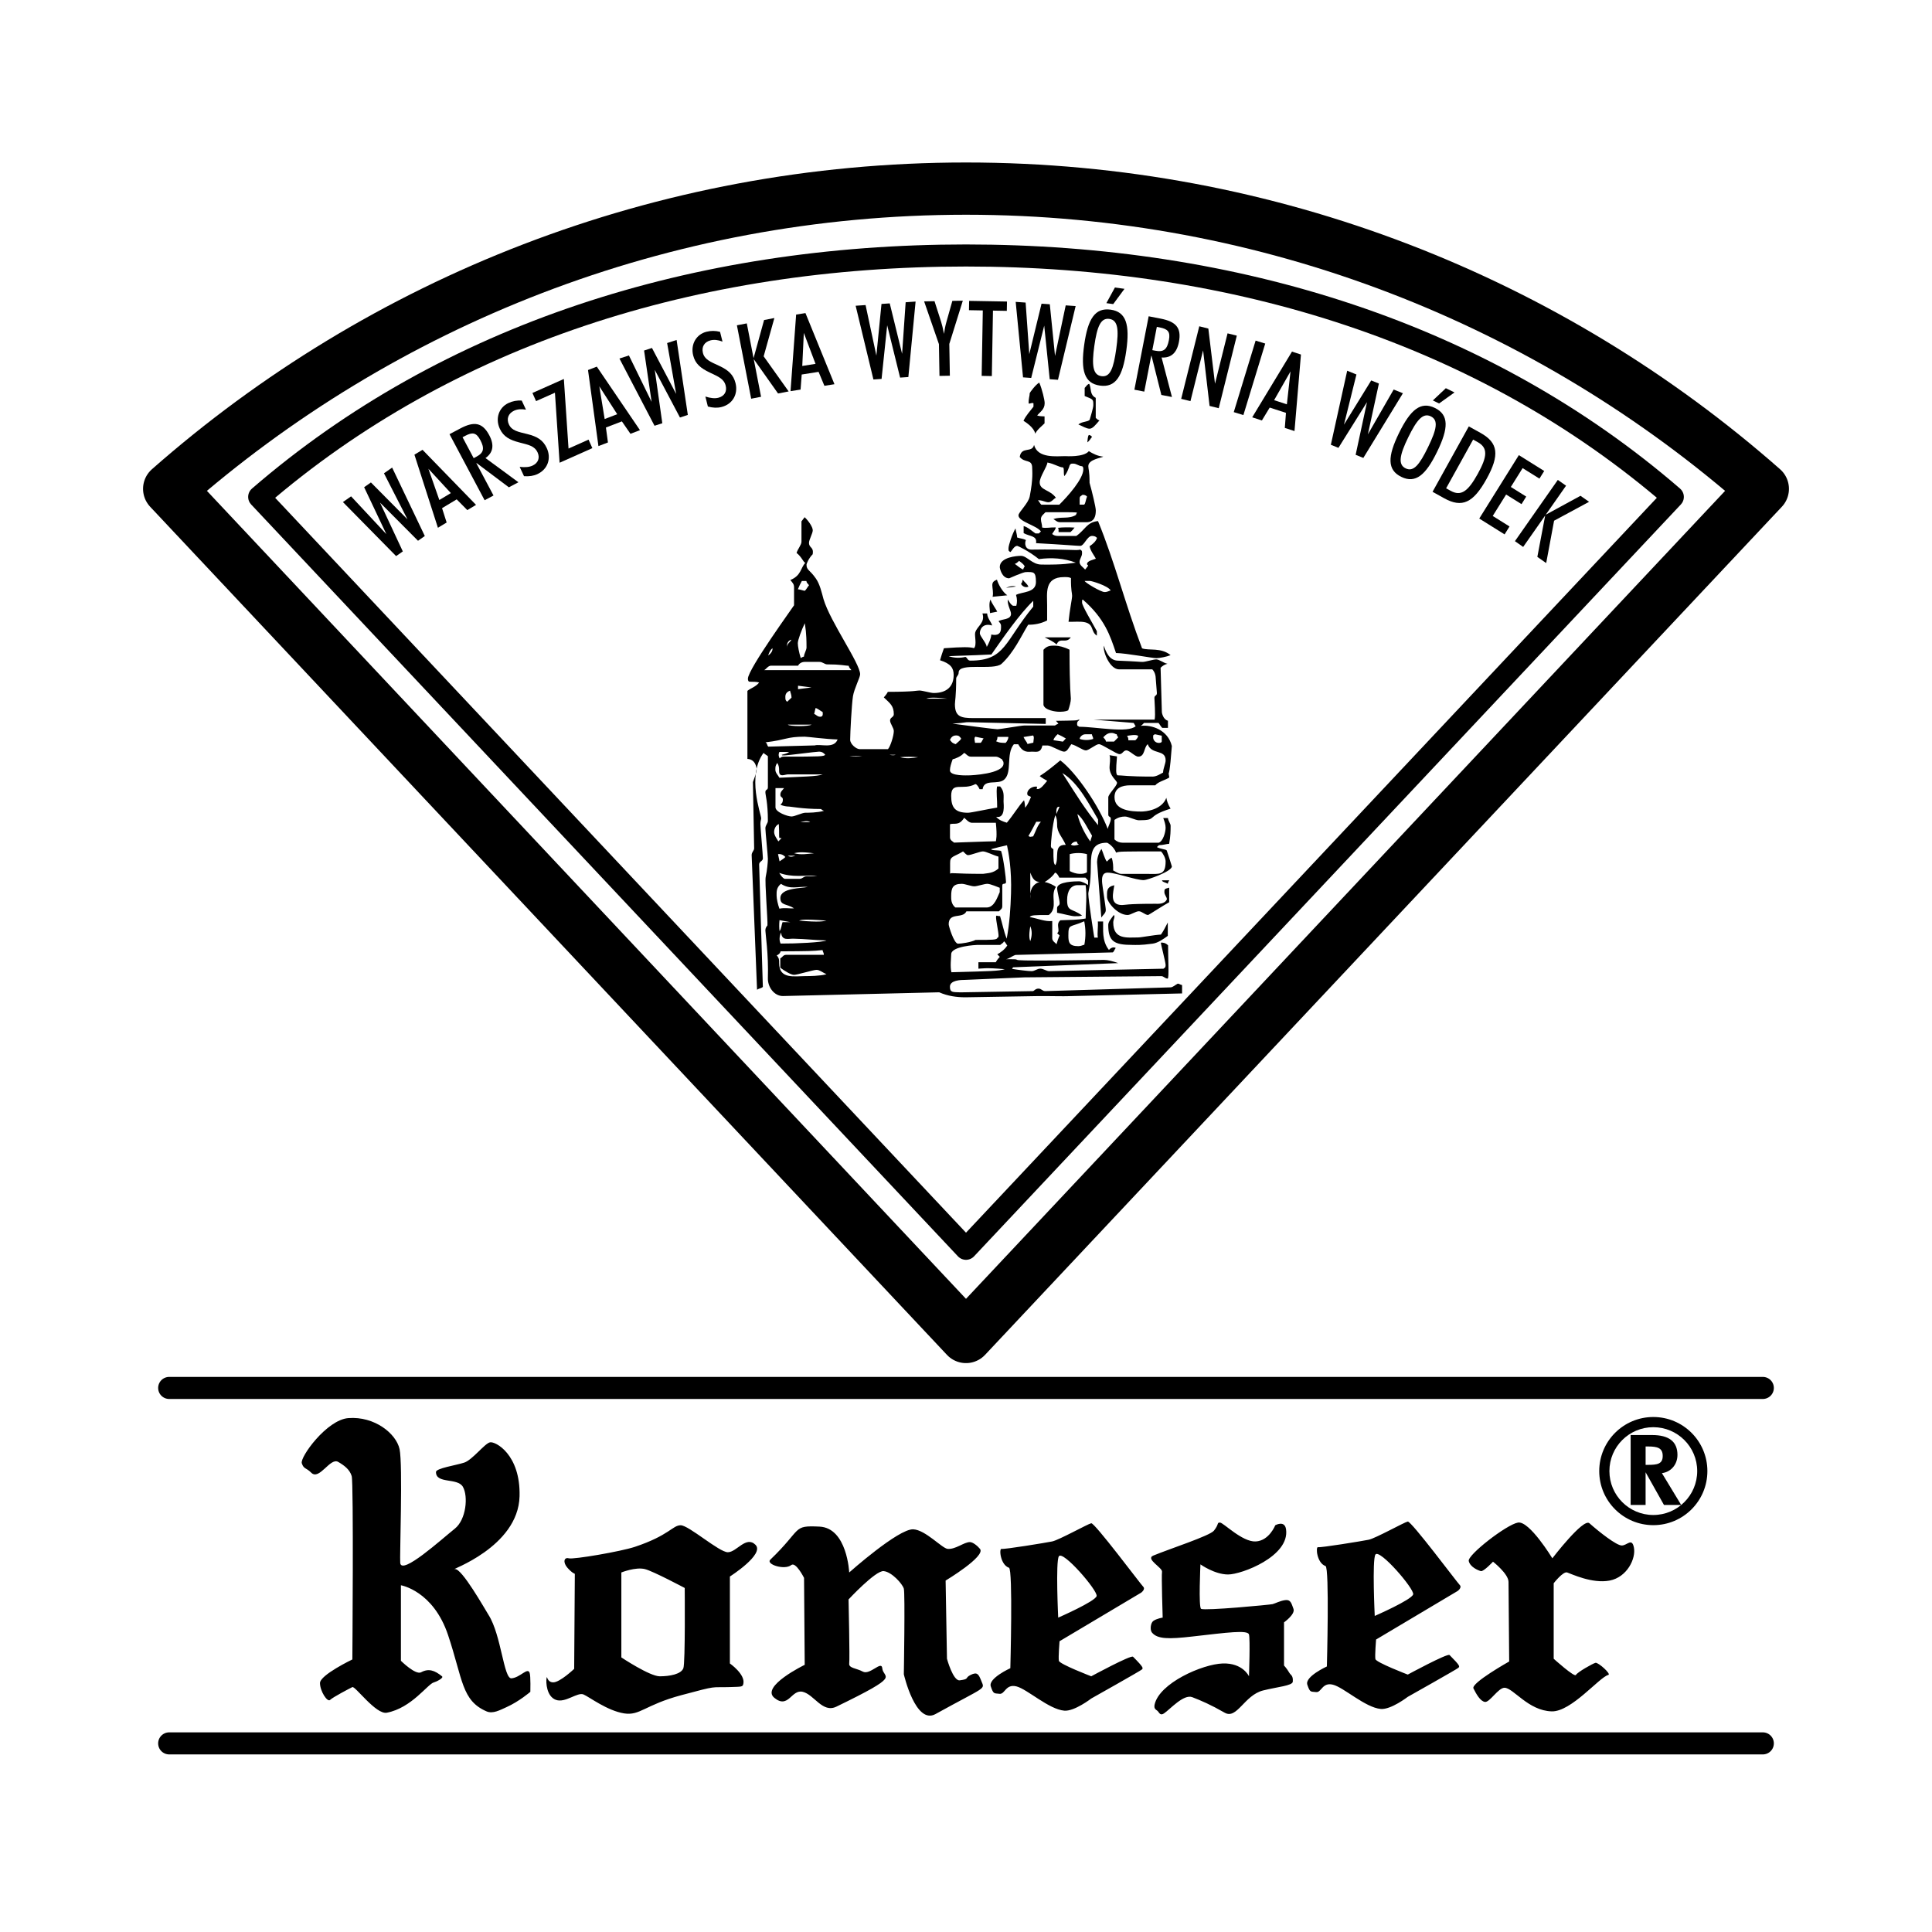 <?xml version="1.0" encoding="utf-8"?>
<!-- Generator: Adobe Illustrator 13.0.0, SVG Export Plug-In . SVG Version: 6.00 Build 14948)  -->
<!DOCTYPE svg PUBLIC "-//W3C//DTD SVG 1.0//EN" "http://www.w3.org/TR/2001/REC-SVG-20010904/DTD/svg10.dtd">
<svg version="1.0" id="Layer_1" xmlns="http://www.w3.org/2000/svg" xmlns:xlink="http://www.w3.org/1999/xlink" x="0px" y="0px"
	 width="192.756px" height="192.756px" viewBox="0 0 192.756 192.756" enable-background="new 0 0 192.756 192.756"
	 xml:space="preserve">
<g>
	<polygon fill-rule="evenodd" clip-rule="evenodd" fill="#FFFFFF" points="0,0 192.756,0 192.756,192.756 0,192.756 0,0 	"/>
	
		<path fill-rule="evenodd" clip-rule="evenodd" fill="#FFFFFF" stroke="#000000" stroke-width="5.213" stroke-linecap="round" stroke-linejoin="round" stroke-miterlimit="2.613" d="
		M96.378,133.391L16.879,48.772C38.055,30.126,65.94,18.818,96.378,18.818s58.323,11.309,79.499,29.955L96.378,133.391
		L96.378,133.391z"/>
	<path fill-rule="evenodd" clip-rule="evenodd" d="M82.064,94.789c0.022,0.171,0.146,0.294,0.128,0.473h-3.76
		c-0.311,0.01-0.361,0.25-0.583,0.352v0.938c0.48,0.349,1.064,0.709,1.376,0.709c0.311,0,1.928-0.498,2.239-0.498
		s0.58,0.25,0.996,0.438c-0.672,0.182-1.743,0.184-2.054,0.184c-1.15,0-2.673,0.342-2.673-1.305c0-0.312,0.019-0.455-0.245-0.771
		c0.182-0.037,0.369-0.225,0.387-0.393C80.778,94.897,81.021,94.897,82.064,94.789L82.064,94.789L82.064,94.789z M100.161,93.907
		c0.192,0.137,0.192,0.262,0.335,0.424c-0.26,0.415-0.649,0.681-0.995,0.884l0.249,0.247c-0.144,0.164-0.255,0.272-0.402,0.542
		h-1.731v0.641c0.332-0.004,0.707-0.129,2.631,0.053c-0.672,0.189-1.305,0.191-5.325,0.302c-0.146-0.532-0.023-1.479-0.023-1.791
		c0-0.824,2.55-0.933,2.565-0.932h2.325C99.892,94.169,100.123,94.088,100.161,93.907L100.161,93.907L100.161,93.907z
		 M77.927,93.031c0.085,0.868,0.709,0.606,1.237,0.622c1.369,0.032,1.739,0.125,3.294,0.176c-0.416,0.193-3.048,0.322-4.573,0.312
		C77.738,93.867,77.736,93.447,77.927,93.031L77.927,93.031L77.927,93.031z M102.791,92.408c0.188,0.417,0.191,0.948-0.002,1.494
		C102.735,93.715,102.61,93.459,102.791,92.408L102.791,92.408L102.791,92.408z M108.175,91.918
		c0.157,0.792,0.157,1.558,0.011,2.342c-0.164,0.015-0.289,0.139-0.599,0.139c-0.918,0-0.995-0.388-0.995-1.058
		C106.592,92.144,106.735,92.555,108.175,91.918L108.175,91.918L108.175,91.918z M77.77,91.802l1.081,0.201h-0.776
		c-0.101,0.248-0.101,0.621-0.296,0.902C77.732,92.595,77.732,92.22,77.77,91.802L77.77,91.802L77.77,91.802z M82.459,91.851
		c-0.312,0.06-0.689,0.184-2.737-0.003C79.908,91.786,80.036,91.663,82.459,91.851L82.459,91.851L82.459,91.851z M111.069,92.035
		c0,1.743,1.415,1.494,2.487,1.494c0.312,0,1.552-0.248,2.272-0.287c0.229-0.31,0.468-0.79,0.683-1.205v1.334
		c-0.37,0.272-0.987,0.717-1.516,0.779c-1.229,0.171-1.688,0.125-1.998,0.125c-1.82,0-2.427-0.326-2.427-1.991
		c0-0.311,0.261-0.593,0.554-0.994C111.3,91.432,111.069,91.725,111.069,92.035L111.069,92.035L111.069,92.035z M111.174,88.32
		c-0.09,0.709-0.523,1.975,0.767,1.975c0.312,0,0.436-0.125,3.297-0.125c0.294,0,0.953,0.068,1.183-0.449
		c-0.003-0.235-0.251-0.422-0.251-0.733s0.043-0.308,0.48-0.424v1.454c-0.468,0.24-2.051,1.271-2.097,1.271
		c-0.311,0-0.622-0.372-0.933-0.372c-0.312,0-0.81,0.372-1.12,0.372c-0.995,0-2.053-1.259-2.053-1.802
		C110.447,88.926,110.384,88.492,111.174,88.32L111.174,88.32L111.174,88.32z M95.956,88.179c0.312,0,0.932,0.249,1.243,0.249
		c0.312,0,0.996-0.249,1.307-0.249c0.312,0,1.117,0.359,1.237,0.396v0.432c-0.217,0.429-0.506,1.537-1.314,1.534h-3.115
		c-0.438-0.355-0.415-0.868-0.415-1.118C94.898,88.6,95.053,88.179,95.956,88.179L95.956,88.179L95.956,88.179z M77.915,88.179
		c0.909,0.602,1.683,0.249,2.677,0.305c-0.531,0.161-2.736,0.053-2.736,1.126c0,0.747,0.668,0.552,1.365,1.011
		c-0.432,0.044-0.915-0.08-1.458,0.038c-0.152-0.407-0.281-0.986-0.281-1.298C77.482,88.988,77.443,88.567,77.915,88.179
		L77.915,88.179L77.915,88.179z M115.938,87.831h0.721c0,0-0.117,0.162-0.154,0.344C116.312,88.037,115.921,87.993,115.938,87.831
		L115.938,87.831L115.938,87.831z M105.252,87.068c0.157-0.009,0.338,0.274,0.438,0.496h2.605l0.263,0.284V88.3
		c-0.208-0.14-0.6-0.371-0.909-0.371c-0.328,0-2.179,0.016-2.179,0.685c0,0.311,0.25,1.182,0.25,1.493
		c0,0.311-0.25,0.201-0.256,0.513v0.445c0.579,0.101,1.438,0.347,1.749,0.347c0.31,0,0.532,0.007,0.745-0.068
		c-1.002-0.753-1.492-0.335-1.492-1.548c0-0.918,0.389-1.493,1.072-1.485h0.774c0.142,1.042,0.02,2.17,0.004,3.329
		c-0.783,0.146-1.662,0.146-2.515,0.175c-0.528,0.38,0.045,1.066-0.332,1.284l0.25,0.236c-0.131,0.282-0.25,0.628-0.312,0.877
		c-0.062-0.125-0.435-0.296-0.425-0.607v-1.713c-0.69,0.08-1.417-0.247-2.246-0.397c0.14-0.189,0.432-0.208,1.904-0.203
		c0.978-0.768,0.093-1.889,0.704-2.799c-0.125-0.135-0.731-0.439-1.119-0.492C104.474,87.872,105.074,87.405,105.252,87.068
		L105.252,87.068L105.252,87.068z M102.791,87.06c0.145,0.357,0.339,0.949,0.938,0.92c-0.807,0.274-1.01,0.965-0.938,1.693V87.06
		L102.791,87.06L102.791,87.06z M77.743,87.086c1.32,0.491,2.523,0.223,3.782,0.284c-0.373,0.062-0.747,0.062-1.057,0.062
		c-0.31,0-0.388,0.249-0.699,0.248h-1.493C78.015,87.551,77.875,87.289,77.743,87.086L77.743,87.086L77.743,87.086z M78.604,85.374
		h0.745C79.162,85.441,78.886,85.561,78.604,85.374L78.604,85.374L78.604,85.374z M78.355,85.504
		c-0.144,0.168-0.392,0.293-0.579,0.433l-0.154-0.723C77.795,85.192,78.087,85.21,78.355,85.504L78.355,85.504L78.355,85.504z
		 M108.446,85.218v1.813c-0.272,0.146-0.425,0.153-0.735,0.153s-0.712-0.132-0.984-0.278v-1.689
		C107.261,85.071,107.912,85.071,108.446,85.218L108.446,85.218L108.446,85.218z M96.086,84.945
		c0.177,0.158,0.335,0.373,0.492,0.373c0.31,0,1.181-0.373,1.492-0.373c0.312,0,1.012,0.375,1.547,0.521v1.185
		c-0.54,0.486-1.069,0.454-1.541,0.533c-2.99,0-3.074-0.14-3.283-0.021v-1.052C94.774,85.396,95.161,85.514,96.086,84.945
		L96.086,84.945L96.086,84.945z M81.214,85.134c-0.683,0.058-1.318,0.183-1.989-0.009C79.535,85.068,79.79,84.945,81.214,85.134
		L81.214,85.134L81.214,85.134z M102.798,84.385h1.243H102.798L102.798,84.385L102.798,84.385z M100.467,84.332
		c0.153,0.662,0.479,2.419,0.402,4.782c-0.047,1.509-0.141,2.993-0.431,4.539c-0.312-0.79-0.437-1.535-0.663-2.251
		c-0.337,0.011-0.399-0.175-0.399,0.136c0,0.311,0.25,1.493,0.25,1.804c0,0.312-0.125,0.125-0.131,0.272
		c-0.137,0.146-0.43,0.164-2.158,0.161c-0.482,0.244-1.443,0.376-1.754,0.376c-0.405,0-0.933-1.757-0.933-1.929
		c0-1.259,1.404-0.508,1.769-1.299h3.245c0.228-0.239,0.334-0.24,0.334-0.552v-2.021c0-0.312,0.373-0.047,0.373-0.358
		s-0.245-2.345-0.487-3.078c-0.116-0.112-1.005-0.033-0.992-0.195C99.423,84.572,99.921,84.449,100.467,84.332L100.467,84.332
		L100.467,84.332z M107.444,83.967c0.018,0.17,0.079,0.232,0.205,0.293c-0.249,0.062-0.525,0.18-0.809,0.009
		C106.982,84.092,107.15,83.95,107.444,83.967L107.444,83.967L107.444,83.967z M77.918,83.887h0.623H77.918L77.918,83.887
		L77.918,83.887z M77.703,82.217c0.03,0.426,0.03,0.862,0.03,1.173s0.063,0.187,0.243,0.224l-0.317,0.334
		c-0.168-0.282-0.424-0.621-0.424-0.933C77.234,82.706,77.393,82.339,77.703,82.217L77.703,82.217L77.703,82.217z M103.386,81.985
		h0.465c-0.388,0.454-0.5,0.934-0.771,1.458c-0.157,0.01-0.326,0.115-0.469-0.047C102.87,82.982,103.115,82.491,103.386,81.985
		L103.386,81.985L103.386,81.985z M80.839,82.028h-0.993C80.158,81.959,80.559,81.841,80.839,82.028L80.839,82.028L80.839,82.028z
		 M96.196,81.587c0.178,0.142,0.459,0.497,0.77,0.504h2.391c0.144,1.417,0.019,1.672,0.001,1.84
		c-0.542,0.018-1.037,0.018-4.171,0.137c-0.146-0.137-0.413-0.228-0.407-0.539v-1.297C95.222,82.086,95.684,82.425,96.196,81.587
		L96.196,81.587L96.196,81.587z M105.278,81.336c0.187,0.285,0.192,0.685,0.192,0.997c0,0.729,0.509,1.168,0.861,1.962
		c-1.285-0.065-0.62,1.333-1.039,2.019c-0.177-0.143-0.194-0.437-0.194-1.556c0-0.124-0.249-0.062-0.249-0.373
		C104.85,84.074,104.976,82.379,105.278,81.336L105.278,81.336L105.278,81.336z M107.489,81.222c0.54,0.376,1.051,1.481,1.465,2.158
		l-0.178,0.569C108.219,83.175,107.713,82.163,107.489,81.222L107.489,81.222L107.489,81.222z M105.71,80.493l-0.314,0.719
		C105.347,80.528,105.533,80.465,105.71,80.493L105.71,80.493L105.71,80.493z M80.655,78.663h0.995H80.655L80.655,78.663
		L80.655,78.663z M77.369,78.629h0.857c-0.139,0.202-0.369,0.344-0.369,0.655s0.249,0.187,0.249,0.498s-0.143,0.417-0.25,0.492
		c0.314,0.171,0.701,0.191,0.749,0.191c0.309,0,1.429,0.249,3.31,0.251c0,0,0.11,0.123,0.296,0.179
		c-0.671,0.191-1.554,0.192-1.866,0.192c-0.311,0-1.058,0.374-1.369,0.374c-0.404,0-1.616-0.436-1.606-0.919V78.629L77.369,78.629
		L77.369,78.629z M105.986,77.126c1.647,0.955,2.849,3.447,3.566,4.629v0.575C108.174,80.597,107.629,79.692,105.986,77.126
		L105.986,77.126L105.986,77.126z M77.546,76.112c0.178,0.284,0.186,0.497,0.186,0.809c0,0.715,0.589,0.311,0.948,0.339h3.404
		c-0.543,0.219-2.048,0.22-4.322,0.336c-0.148-0.274-0.404-0.489-0.404-0.799C77.359,76.486,77.365,76.396,77.546,76.112
		L77.546,76.112L77.546,76.112z M91.602,75.552c-0.497,0.063-1.131,0.186-1.803-0.005C90.358,75.49,90.979,75.49,91.602,75.552
		L91.602,75.552L91.602,75.552z M84.761,75.428h1.243C85.63,75.49,85.134,75.49,84.761,75.428L84.761,75.428L84.761,75.428z
		 M88.74,75.304h0.623C89.238,75.366,88.99,75.366,88.74,75.304L88.74,75.304L88.74,75.304z M96.176,75.124
		c0.153-0.006,0.355,0.367,0.666,0.367h2.457c0.311,0,0.417,0.13,0.69,0.278c0.009,0.158,0.134,0.095,0.134,0.406
		c0,1.043-3.25,1.182-3.421,1.182c-0.155,0-1.927,0.093-1.927-0.498c0-0.311,0.127-0.704,0.271-1.105
		C95.294,75.708,95.921,75.452,96.176,75.124L96.176,75.124L96.176,75.124z M77.758,75.023h0.967
		c-0.281,0.211-0.53,0.211-0.745,0.291c0.107,0.07,0.001,0.052,0.312,0.052c0.312,0,3.109-0.374,3.42-0.374
		c0.312,0,0.48,0.144,0.623,0.312c-0.143,0.168-0.435,0.187-4.167,0.187c-0.125,0-0.311,0.062-0.372,0.186
		C77.732,75.552,77.612,75.342,77.758,75.023L77.758,75.023L77.758,75.023z M101.153,74.255h0.436
		c0.502,0.909,1.005,0.737,1.396,0.737c0.435,0,0.84,0.158,1.018-0.615h0.521c0.312-0.007,1.322,0.615,1.634,0.615
		c0.311,0,0.445-0.345,0.724-0.743c0.535,0.123,1.142,0.618,1.453,0.618c0.311,0,0.995-0.622,1.306-0.622s1.742,0.996,2.053,0.996
		c0.312,0,0.373-0.374,0.685-0.374c0.31,0,0.87,0.623,1.181,0.623c0.686,0,0.533-0.885,0.948-1.243
		c0.387,1.099,1.788,0.465,1.788,1.616c0,0.311-0.247,0.809-0.257,1.215c-0.274,0.147-0.659,0.402-1.049,0.402
		c-2.487,0-2.984-0.124-3.506-0.128c-0.145-0.138-0.164-0.436-0.041-1.885l-0.746-0.121c0.124,0.312,0.002,0.891,0.002,1.202
		c0,0.886,0.746,1.337,0.746,1.554c0,0.311-0.871,1.136-0.871,1.446v1.71c0,0.312,0.248,0.141,0.248,0.452
		c0,0.31-0.248,0.684-0.299,0.994c-0.863-2.265-3.157-5.656-4.737-6.841c-0.584,0.485-1.334,1.109-2.054,1.565
		c0.127,0.122,0.583,0.383,0.746,0.475c-0.266,0.306-0.622,0.821-0.932,0.821c-0.312,0,0.123-0.249-0.187-0.249
		c-0.483,0-0.871,0.358-0.871,0.684c0,0.311,0.23,0.205,0.372,0.364c-0.13,0.286-0.258,0.667-0.577,1.064
		c-0.044-0.309-0.037-0.53-0.116-0.745c-0.568,0.605-1.061,1.472-1.715,2.239c-0.409-0.126-0.807-0.266-1.065-0.589
		c0.956,0.205,0.738-1.276,0.738-1.524c0-0.591,0.092-1-0.337-1.501h-0.312c-0.099,0.58,0.027,1.315,0.012,2.103
		c-0.908,0.145-2.598,0.518-2.908,0.518c-1.276,0-1.679-0.497-1.679-1.679c0-1.492,1.152-0.506,2.411-1.179
		c0.14-0.003,0.319,0.281,0.421,0.506h0.303c0.147-1.092,1.55-0.365,2.187-0.988C100.996,77,100.354,75.233,101.153,74.255
		L101.153,74.255L101.153,74.255z M99.519,73.519h1.084c0.018,0.168-0.125,0.459-0.27,0.598c-0.771,0.004-0.771-0.12-0.952-0.157
		C99.519,73.767,99.501,73.687,99.519,73.519L99.519,73.519L99.519,73.519z M97.305,73.502l0.826,0.167
		c-0.141,0.185-0.141,0.309-0.285,0.44h-0.568C97.261,73.935,97.155,73.642,97.305,73.502L97.305,73.502L97.305,73.502z
		 M80.281,73.5c0.311,0,2.115,0.249,3.288,0.276c-0.368,0.961-1.713,0.422-2.282,0.594l-4.636,0.122
		c-0.144-0.139-0.101-0.37-0.287-0.429C78.519,73.81,78.447,73.5,80.281,73.5L80.281,73.5L80.281,73.5z M103.065,73.378
		c0.149,0.139,0.043,0.432,0.03,0.72l-0.588,0.132c-0.021-0.172-0.264-0.393-0.389-0.696L103.065,73.378L103.065,73.378
		L103.065,73.378z M95.396,73.375c0.31,0,0.354,0.143,0.491,0.289c0.006,0.147-0.261,0.315-0.539,0.582
		c-0.408-0.126-0.432-0.267-0.574-0.424C94.904,73.534,95.085,73.375,95.396,73.375L95.396,73.375L95.396,73.375z M115.218,73.254
		l0.691,0.146v0.57c0,0,0.012,0.15-0.299,0.15s-0.56-0.249-0.56-0.56C115.051,73.25,115.068,73.394,115.218,73.254L115.218,73.254
		L115.218,73.254z M113.548,73.405c0.009,0.156-0.133,0.325-0.277,0.455h-0.692c-0.016-0.173,0.002-0.254-0.135-0.447
		C112.75,73.375,113.273,73.257,113.548,73.405L113.548,73.405L113.548,73.405z M108.287,73.26h0.651
		c0.017,0.177,0.141,0.301,0.129,0.462c-0.404,0.146-0.941,0.146-1.346,0C107.711,73.561,107.975,73.25,108.287,73.26L108.287,73.26
		L108.287,73.26z M105.523,73.251c0.286,0.13,0.536,0.255,0.818,0.425l-0.293,0.319l-0.937-0.146
		C105.099,73.687,105.365,73.394,105.523,73.251L105.523,73.251L105.523,73.251z M110.883,73.126c0.312,0,0.373,0.125,0.53,0.133
		c0,0,0.011,0.134,0.153,0.302l-0.414,0.425h-0.812c-0.017-0.176-0.124-0.256-0.267-0.425
		C110.341,73.269,110.571,73.126,110.883,73.126L110.883,73.126L110.883,73.126z M78.607,72.299h2.358
		C80.683,72.498,78.746,72.486,78.607,72.299L78.607,72.299L78.607,72.299z M81.363,70.652c0.162-0.013,0.439,0.241,0.714,0.39
		c0.009,0.157,0.071,0.468-0.24,0.468c-0.312,0-0.436-0.248-0.607-0.271L81.363,70.652L81.363,70.652L81.363,70.652z M94.525,69.707
		H92.41C92.597,69.644,92.851,69.519,94.525,69.707L94.525,69.707L94.525,69.707z M78.821,68.906
		c0.031,0.178,0.154,0.426,0.15,0.699l-0.435,0.412c-0.164-0.143-0.182-0.186-0.182-0.498
		C78.355,69.208,78.512,69.027,78.821,68.906L78.821,68.906L78.821,68.906z M79.62,68.415l1.347,0.172l-1.347,0.172V68.415
		L79.62,68.415L79.62,68.415z M80.297,66.037h1.463c0.311,0,0.513,0.247,0.762,0.247c1.368,0,1.741,0.125,2.159,0.144
		c0.017,0.168,0.124,0.248,0.261,0.429h-8.703c0.187-0.075,0.389-0.447,0.7-0.443h2.689C79.729,66.194,79.988,66.037,80.297,66.037
		L80.297,66.037L80.297,66.037z M77.071,64.671c0.04,0.307-0.229,0.599-0.433,0.73C76.743,65.075,76.88,64.81,77.071,64.671
		L77.071,64.671L77.071,64.671z M105.284,64.418c0.312,0,0.899,0.13,1.422,0.403c0.01,4.137,0.134,4.572,0.134,4.884
		c0,0.311-0.127,0.766-0.265,1.161c-0.268,0.139-0.605,0.146-0.917,0.146s-1.412-0.139-1.552-0.677v-5.504
		C104.491,64.377,104.912,64.418,105.284,64.418L105.284,64.418L105.284,64.418z M78.959,63.817
		c-0.069,0.211-0.548,0.467-0.432,0.851C78.479,64.434,78.487,63.955,78.959,63.817L78.959,63.817L78.959,63.817z M104.228,63.59
		h2.605c-0.473,0.679-1.101-0.068-1.411,0.703C105.116,64.027,104.644,63.793,104.228,63.59L104.228,63.59L104.228,63.59z
		 M80.294,62.18c0.049,0.434,0.173,0.808,0.173,2.425c0,0.249-0.248,0.622-0.257,0.904c0,0-0.134,0.012-0.318,0.15
		c-0.169-0.542-0.295-1.179-0.295-1.49C79.598,63.858,79.976,62.839,80.294,62.18L80.294,62.18L80.294,62.18z M103.087,59.944v0.578
		c-2.854,3.469-2.777,5.389-6.26,5.389c-0.313,0-0.277-0.255-0.505-0.373c-0.476,0.124-1.128,0.124-1.672-0.069
		c0.933-0.055,1.924-0.055,4.261-0.172C100.071,63.636,101.727,61.249,103.087,59.944L103.087,59.944L103.087,59.944z
		 M98.819,59.816c0.136,0.406,0.595,1.011,0.676,1.208l-0.72,0.145C98.754,60.749,98.633,60.231,98.819,59.816L98.819,59.816
		L98.819,59.816z M101.367,58.519l-0.994,0.128C100.928,58.403,101.261,58.479,101.367,58.519L101.367,58.519L101.367,58.519z
		 M108.217,57.963h0.535c0.125-0.014,1.778,0.464,2.062,0.947c-0.18,0.035-0.304,0.159-0.615,0.159
		C109.842,59.069,108.262,58.133,108.217,57.963L108.217,57.963L108.217,57.963z M80,57.965h0.453
		c0.015,0.171,0.122,0.252,0.264,0.42c-0.142,0.169-0.267,0.417-0.411,0.556c-0.148,0.004-0.398-0.121-0.699-0.15
		C79.729,58.482,79.853,58.232,80,57.965L80,57.965L80,57.965z M102.037,57.827c0.193,0.282,0.441,0.405,0.569,0.706
		c-0.178,0.082-0.531,0.086-0.741-0.279C102.008,58.092,101.989,58.012,102.037,57.827L102.037,57.827L102.037,57.827z
		 M99.465,57.831c0.128,0.446,0.55,1.231,1.03,1.562l-1.463,0.149c0.099-0.43-0.029-0.848-0.029-1.158
		C99.003,58.074,99.162,57.956,99.465,57.831L99.465,57.831L99.465,57.831z M101.678,55.958c0.168,0.143,0.429,0.284,0.56,0.56
		c0,0-0.124,0.125-0.153,0.303c-0.311-0.122-0.559-0.371-0.84-0.565C101.429,56.208,101.51,56.102,101.678,55.958L101.678,55.958
		L101.678,55.958z M107.209,52.638c-0.138,0.193-0.263,0.318-0.408,0.448h-1.188c-0.017-0.174,0.046-0.36-0.079-0.423
		C106.031,52.6,106.653,52.6,107.209,52.638L107.209,52.638L107.209,52.638z M107.997,49.371c0.149-0.005,0.317,0.013,0.458,0.171
		c-0.129,0.288-0.141,0.676-0.286,0.806h-0.451v-0.562C107.711,49.474,107.854,49.508,107.997,49.371L107.997,49.371L107.997,49.371
		z M104.5,46.144c0.736,0.145,1.173,0.485,1.556,0.489c0.145,0.138,0.036,0.417,0.121,0.87c0.253-0.225,0.494-0.889,0.547-1.092
		c0.135-0.138,0.054-0.156,0.365-0.156s0.561,0.249,0.842,0.258c0,0,0.153-0.009,0.153,0.302c0,0.979-1.573,2.718-2.401,3.54h-1.791
		c-0.145-0.138-0.225-0.369-0.348-0.431c0.372-0.062,0.746,0.187,1.057,0.187c0.312,0,0.532-0.366,0.749-0.451
		c-0.613-0.834-1.62-0.731-1.62-1.54C103.729,47.578,104.476,46.551,104.5,46.144L104.5,46.144L104.5,46.144z M103.168,44.39
		c0.359,1.37,2.256,1.119,3.112,1.119c0.048,0,1.848,0.133,2.354-0.497c0.417,0.259,0.881,0.497,1.438,0.545
		c-0.127,0.117-1.491,0.264-1.491,0.947c0,0.312,0.125,0.436,0.125,1.67c0.246,0.863,0.622,2.435,0.622,2.746
		c0,0.498-0.094,1.182-0.949,1.182h-2.581c-0.312,0-0.416-0.131-0.699-0.317c0.792-0.271,1.522,0.03,2.255-0.41
		c0,0,0.003-0.125,0.108-0.206c-0.105-0.081-0.312-0.062-3.148-0.067c-0.228,0.236-0.46,0.378-0.46,0.689
		c0,0.311,0.125,0.498,0.113,0.834c0.344,0.102,0.82-0.025,1.361-0.006c0.019,0.168-0.235,0.444-0.355,0.656
		c0.108,0.089,0.266,0.197,0.576,0.198h1.834c0.899-0.628,1.037-1.37,2.165-1.486c1.673,4.073,2.716,8.305,4.396,12.698
		c0.679,0.25,1.876-0.113,2.847,0.678c-0.414,0.172-1.118,0.301-1.429,0.301c-0.39,0-3.017-0.499-4.018-0.511
		c-0.582-1.725-1.122-3.44-3.32-5.338c-0.083,0.108-0.064,0-0.064,0.312c0,0.311,0.988,1.96,1.474,2.845v0.446
		c-0.639-0.411-0.26-1.115-1.176-1.333c-0.483-0.109-1.106-0.03-1.65-0.05c0.109-1.168,0.357-2.28,0.357-2.591
		c0-0.312-0.124-0.436-0.114-1.771c-0.224-0.103-0.383-0.096-0.693-0.096c-1.991,0-1.681,1.634-1.685,2.816v1.51
		c-0.65,0.333-1.302,0.433-1.894,0.426c-0.724,1.191-1.418,2.759-2.646,3.895c-0.778,0.715-4.287-0.17-4.287,0.872
		c0,0.31-0.248,0.373-0.248,0.622c0,1.741-0.125,2.239-0.125,2.55c0,1.26,0.637,1.369,1.819,1.378h7.242v0.581
		c-10.99-0.217-6.257-0.233-9.309-0.028c1.441,0.184,4.167,0.557,4.478,0.557c0.311,0,2.379-0.373,2.689-0.371h3.071
		c0.104-0.109,0.228-0.109,0.334-0.189l-0.242-0.277c1.922-0.034,2.127-0.015,2.319-0.154c0.038,0.183-0.211,0.12-0.211,0.431
		s0.106,0.205,0.211,0.316c1.64-0.006,4.876,0.667,5.636-0.067c-0.106-0.08-0.106-0.205-0.212-0.317l-4.018-0.331h6.119
		c0.102-0.486-0.023-1.84-0.023-2.15c0-0.312,0.247-0.188,0.247-0.498c0-0.031-0.122-1.509-0.122-1.555
		c0-0.108-0.046-0.516-0.336-0.811h-3.319c-0.901,0.002-1.632-1.746-1.512-2.361c0.188,0.593,0.534,1.461,1.374,1.492
		c1.991,0.079,2.175,0.126,2.485,0.126s1.059-0.25,1.369-0.25s0.746,0.373,1.118,0.436c-0.248,0.062-0.452,0.168-0.688,0.396
		l0.128,4.45c0.016,0.088,0.125,0.707,0.606,0.838v0.711h-0.569c-0.143-0.131-0.268-0.38-0.371-0.491h-1.446
		c-0.104,0.111-0.228,0.236-0.34,0.29c1.106-0.129,2.726,0.4,3.115,2.012c-0.197,2.692-0.312,2.705-0.321,2.743
		c-0.003,0.018,0.018,0.042,0.067,0.398c-0.428,0.276-1.112,0.416-1.398,0.779h-2.499c-0.854,0.003-1.569,0.269-1.569,1.185
		c0,1.338,1.694,1.432,2.674,1.432c0.45,0,2.04-0.159,2.497-1.368c0.052,0.31,0.166,0.649,0.423,1.079
		c-2.576,0.8-1.194,1.16-3.168,1.16c-0.312,0-1.058-0.373-1.368-0.373c-0.374,0-0.709,0.081-1.063,0.338v1.94
		c0.235,0.228,0.518,0.334,0.829,0.334h3.583c0.441-0.138,0.692-1.058,0.692-1.494c0-0.311-0.116-0.656-0.238-0.971h0.472
		c0.016,0.287,0.265,0.536,0.265,0.785c0,1.243-0.123,1.493-0.143,1.786c-0.293,0.019-0.666,0.143-1.015,0.138l-0.212,0.191
		c0.347,0.198,0.854,0.206,0.979,0.329c0.016,0.016,0.515,1.553,0.515,1.6c0,0.512-2.472,1.368-2.799,1.368
		c-0.822,0-2.783-0.746-3.606-0.746c-0.605,0-0.561,0.637-0.561,0.87c0,0.312,0.374,2.552,0.374,2.86
		c0,0.312-0.255,0.465-0.447,0.748l-0.424-5.536c0-0.311,0.136-0.905,0.443-1.306c0.176,0.416,0.292,0.898,0.519,1.251
		c0.096-0.008,0.191-0.249,0.493-0.376c0.159,0.412,0.162,0.929,0.153,1.269c0.224,0.103,0.522,0.345,0.832,0.345h2.581
		c1.198,0,1.819,0.172,1.819-1.245c0-0.311-0.229-0.763-0.459-0.999c-3.956,0.005-4.178-0.002-4.477,0.124
		c-0.253-0.644-0.863-0.99-0.91-0.99c-1.399,0-1.616,0.808-1.616,2.301c0,1.99-0.25,2.488-0.25,2.799
		c0,0.622,0.573,4.257,0.597,4.368h0.354c-0.079-0.442,0.045-1.064-0.002-1.612h0.527c0.032,0.803-0.153,1.9,0.58,2.841
		c0.076-0.106,0.398-0.367,0.68-0.197c-0.142,0.179-0.142,0.303-0.286,0.441l-9.717,0.253c-0.364,0.122-0.612,0.371-0.943,0.426
		c3.019-0.021-2.846,0.259,9.766,0.072c0.388,0,0.886,0.127,1.43,0.318l-10.477,0.419c0,0-0.096,0.072-0.11,0.157
		c0.586,0.104,1.631,0.227,1.942,0.227c0.311,0,0.559-0.25,0.869-0.25c0.312,0,0.623,0.25,0.871,0.25l11.422-0.245
		c0.104-0.111,0.209-0.067,0.209-0.377c0-0.249-0.496-2.162-0.479-2.222c0.168-0.018,0.461,0,0.724,0.27
		c0.004,1.517,0.11,3.179-0.033,3.315c-0.273,0.004-0.397-0.244-0.646-0.244l-13.683,0.123c-0.311,0-5.536,0.25-5.847,0.25
		c-0.482,0-1.555,0.033-1.555,0.684c0,0.592,0.282,0.531,1.057,0.561l7.213-0.123c0.125,0,0.25-0.25,0.56-0.25
		c0.312,0,0.374,0.25,0.686,0.25l12.481-0.375c0.25,0,0.472-0.242,0.733-0.371c0.14-0.002,0.263,0.123,0.431,0.141v0.836
		l-11.395,0.273c-0.312,0.018-1.754-0.008-2.065-0.008c-0.311,0-0.809,0-0.932,0L96.329,99.5c-0.871,0-1.751-0.115-2.625-0.498
		l-15.599,0.373c-0.855,0-1.524-0.889-1.493-1.807c0.077-2.363-0.249-4.414-0.249-4.725c0-0.311,0.133-0.406,0.205-0.518
		c0.044-0.482-0.281-4.363-0.172-4.844c0.139-0.638,0.216-1.48,0.216-1.791c0-0.312-0.249-2.736-0.249-3.048
		c0-0.31,0.249-0.498,0.249-0.747c0-1.866-0.249-2.551-0.249-2.861c0-0.312,0.249-0.17,0.25-0.482v-3.103
		c-0.107-0.104-0.356-0.228-0.433-0.333c-1.695,2.292-0.252,6.093-0.237,6.528c0,0.125-0.078,0.25-0.078,0.562
		c0,0.311,0.249,3.11,0.249,3.42s-0.374,0.311-0.374,0.622l0.37,12.214c-0.14,0.146-0.388,0.146-0.579,0.283l-0.538-13.43
		c0-0.312,0.249-0.436,0.249-0.684l-0.123-6.604c0.126-0.384,0.372-0.923,0.372-1.234c0-0.188-0.095-1.027-0.921-1.077v-6.789
		c0.322-0.27,0.809-0.383,1.171-0.829c-0.216-0.083-0.562-0.077-0.968-0.086c0,0-0.153,0.009-0.153-0.302
		c0-0.949,4.603-7.278,4.603-7.323v-1.775c0-0.31-0.106-0.437-0.372-0.742c1.097-0.451,1.009-1.195,1.493-1.717
		c-0.216-0.081-0.349-0.585-0.87-0.988c0.126-0.412,0.495-0.812,0.489-1.123v-2.025l0.316-0.416c0.418,0.391,0.81,0.994,0.81,1.306
		c0,0.31-0.374,0.932-0.374,1.245c0,0.559,0.497,0.381,0.367,1.147c-0.416,0.42-0.616,0.967-0.616,1.028
		c0,0.575,0.3,0.479,0.938,1.395c0.389,0.56,0.569,1.356,0.755,2.041c0.668,2.27,3.657,6.424,3.657,7.512
		c0,0.311-0.592,1.425-0.716,2.188c-0.125,0.807-0.278,3.659-0.278,4.343c0,0.421,0.59,0.933,0.948,0.935h2.822
		c0.229-0.232,0.583-1.323,0.583-1.805c0-0.312-0.373-0.747-0.373-1.058s0.373-0.311,0.373-0.621c0-0.841-0.368-1.075-0.996-1.679
		c0.143-0.169,0.255-0.278,0.403-0.552c2.769-0.009,2.832-0.134,3.142-0.134c0.312,0,1.121,0.249,1.432,0.249
		c1.29,0,1.991-0.637,1.991-1.803c0-0.685-0.283-1.123-1.361-1.465c0.12-0.422,0.244-0.796,0.39-1.198
		c1.9-0.137,2.541-0.136,3.005-0.01c0.3-0.326,0.035-1.229,0.113-1.542c0.156-0.637,1.029-0.975,0.726-1.92h0.469
		c0.016,0.489,0.417,0.858,0.495,1.202c-0.948-0.28-1.226,0.407-1.226,0.765c0,0.311,0.622,0.917,0.695,1.369
		c0.188-0.347,0.425-0.81,0.447-1.231c0.661,0.128,0.974-0.075,0.974-0.698c0-0.311,0.017-0.329-0.249-0.628
		c0.305-0.246,1.243-0.119,1.243-0.741c0-0.31-0.373-0.871-0.325-1.429c0.194,0.282,0.29,0.503,0.525,0.627h0.328
		c0.096-0.337,0.096-0.671-0.026-1.088c0.621-0.328,1.986-0.193,1.986-1.281c0-1.073-0.249-0.996-0.995-0.996
		c-0.28,0-1.679,0.623-1.679,0.623c-0.748,0-0.934-1.026-0.934-1.12c0-0.996,1.71-1.12,2.115-1.12c0.605,0,1.104,0.87,2.053,0.87
		c2.238,0.031,2.849-0.123,3.42-0.192c-1.206-0.45-2.417-0.524-3.688-0.354c-1.018-0.82-2.097-1.32-2.159-1.32
		c-0.311,0-0.516,0.479-0.685,0.622c-0.168-0.143-0.187-0.062-0.187-0.373c0-0.312,0.38-1.458,0.698-1.989
		c0.048,0.311,0.173,0.683,0.163,0.899c0.224,0.102,0.597,0.102,0.878,0.264c-0.13,0.252-0.138,0.95,0.562,0.95
		c3.856-0.062,4.34,0.126,4.87,0.001c0.149,0.141,0.168,0.06,0.168,0.372c0,0.311-0.248,0.56-0.248,0.871
		c0,0.311,0.355,0.515,0.558,0.747c0.516-0.603,0.188-0.342,0.188-0.56c0-0.312,0.656-0.428,0.876-0.521
		c-0.111-0.268-0.517-0.725-0.623-1.243c0.396-0.277,0.621-0.494,0.744-0.834c-0.108-0.093-0.188-0.199-0.499-0.199
		c-0.498,0-0.778,0.994-1.182,0.994c-0.312,0-1.621-0.124-4.404-0.272c0.129-0.767-0.633-0.654-1.237-1.002v-0.705
		c0.436,0.117,0.824,0.498,1.181,0.738h0.337l0.206-0.2c-0.426-0.608-2.24-0.969-2.24-1.606c0-0.312,0.98-1.178,1.121-1.879
		c0.358-1.819,0.248-2.537,0.248-2.848c0-0.934-0.75-0.46-1.243-1.105C101.912,44.489,102.969,45.233,103.168,44.39L103.168,44.39
		L103.168,44.39z M108.658,43.396c0,0,0.153,0.016,0.297,0.185c-0.144,0.167-0.267,0.417-0.466,0.553
		C108.489,44.134,108.52,43.394,108.658,43.396L108.658,43.396L108.658,43.396z M108.678,38.304
		c0.225,0.478,0.023,1.084,0.644,1.387v2.001c0.112,0.103,0.193,0.208,0.375,0.248c-0.386,0.442-0.679,0.833-0.99,0.833
		s-0.704-0.252-1.119-0.427c0.384-0.309,0.918-0.237,1.127-0.458c0.119-0.438,0.365-1.168,0.365-1.478
		c0-0.591-0.008-0.549-0.862-0.899v-0.806C108.351,38.561,108.52,38.293,108.678,38.304L108.678,38.304L108.678,38.304z
		 M103.688,38.172c0.285,0.659,0.539,1.74,0.539,2.05c0,0.623-0.447,0.861-0.748,1.229c0.217,0.083,0.437,0.077,0.736,0.094v0.691
		c-0.255,0.269-0.738,0.617-0.927,1.032c-0.134-0.628-0.927-1.127-1.174-1.287c0.253-0.543,0.633-0.926,0.996-1.407v-0.334
		c-0.109-0.1-0.313,0.044-0.481,0.025c-0.02-0.542,0.105-0.729,0.105-1.039C102.735,39.18,103.325,38.365,103.688,38.172
		L103.688,38.172z"/>
	
		<path fill="none" stroke="#000000" stroke-width="2.201" stroke-linecap="round" stroke-linejoin="round" stroke-miterlimit="2.613" d="
		M96.378,124.592L25.859,49.577C44.644,33.339,69.379,25.49,96.378,25.49s51.734,7.85,70.519,24.087L96.378,124.592L96.378,124.592z
		"/>
	<polygon fill-rule="evenodd" clip-rule="evenodd" points="39.124,46.652 38.309,47.221 40.655,51.813 37.007,48.134 36.33,48.609 
		38.547,53.291 35.027,49.52 34.213,50.091 39.52,55.482 40.189,55.015 37.914,50.143 41.705,53.952 42.383,53.477 39.124,46.652 	
		"/>
	<path fill-rule="evenodd" clip-rule="evenodd" d="M47.495,50.371l-5.341-5.495l-0.807,0.486l2.344,7.294l0.871-0.524L44.104,50.7
		l1.46-0.879l1.061,1.073L47.495,50.371L47.495,50.371L47.495,50.371z M44.982,49.196l-1.149,0.69l-1.091-3.117L44.982,49.196
		L44.982,49.196z"/>
	<path fill-rule="evenodd" clip-rule="evenodd" d="M51.723,48.114l-3.286-2.413c0.768-0.54,0.895-1.306,0.373-2.285
		c-0.678-1.274-1.514-1.399-2.891-0.666l-1.071,0.568l3.502,6.59l0.887-0.473l-1.71-3.215l0.029-0.015l3.215,2.415L51.723,48.114
		L51.723,48.114L51.723,48.114z M47.914,43.893c0.429,0.804,0.388,1.264-0.379,1.672l-0.276,0.146l-1.11-2.087l0.25-0.133
		C47.135,43.099,47.516,43.145,47.914,43.893L47.914,43.893z"/>
	<path fill-rule="evenodd" clip-rule="evenodd" d="M54.548,44.699c-0.367-0.787-0.937-1.145-1.942-1.393
		c-0.926-0.227-1.541-0.332-1.831-0.958c-0.262-0.561-0.063-1.103,0.514-1.372c0.333-0.155,0.721-0.187,1.187-0.104l-0.424-0.91
		c-0.485-0.028-0.909,0.055-1.327,0.249c-0.938,0.438-1.343,1.528-0.857,2.569c0.368,0.788,0.98,1.114,1.952,1.365
		c0.92,0.241,1.507,0.336,1.814,0.99c0.251,0.541,0.064,1.056-0.496,1.316c-0.332,0.156-0.754,0.19-1.29,0.129l0.433,0.929
		c0.514,0.037,0.956-0.03,1.335-0.207C54.669,46.813,55.021,45.713,54.548,44.699L54.548,44.699z"/>
	<polygon fill-rule="evenodd" clip-rule="evenodd" points="56.256,37.811 53.121,39.207 53.483,40.019 55.366,39.181 55.831,46.167 
		59.099,44.711 58.72,43.861 56.722,44.751 56.256,37.811 	"/>
	<path fill-rule="evenodd" clip-rule="evenodd" d="M63.849,42.918l-4.305-6.338l-0.878,0.337l1.041,7.591l0.948-0.364l-0.202-1.491
		l1.593-0.611l0.856,1.24L63.849,42.918L63.849,42.918L63.849,42.918z M61.579,41.325l-1.251,0.48l-0.533-3.259L61.579,41.325
		L61.579,41.325z"/>
	<polygon fill-rule="evenodd" clip-rule="evenodd" points="67.505,33.918 66.559,34.226 67.459,39.301 65.046,34.716 64.26,34.973 
		65.012,40.097 62.748,35.464 61.802,35.771 65.302,42.478 66.079,42.227 65.327,36.903 67.839,41.654 68.625,41.397 67.505,33.918 
			"/>
	<path fill-rule="evenodd" clip-rule="evenodd" d="M73.386,38.233c-0.21-0.843-0.703-1.303-1.642-1.737
		c-0.864-0.4-1.449-0.621-1.615-1.291c-0.149-0.599,0.147-1.094,0.768-1.249c0.355-0.088,0.743-0.045,1.186,0.125l-0.244-0.974
		c-0.471-0.12-0.902-0.12-1.35-0.009c-1.005,0.249-1.61,1.243-1.332,2.36c0.21,0.842,0.75,1.279,1.656,1.71
		c0.857,0.412,1.416,0.619,1.591,1.319c0.144,0.578-0.138,1.047-0.737,1.198c-0.355,0.088-0.777,0.042-1.292-0.122l0.249,0.996
		c0.496,0.135,0.942,0.153,1.349,0.051C73.101,40.331,73.655,39.318,73.386,38.233L73.386,38.233z"/>
	<polygon fill-rule="evenodd" clip-rule="evenodd" points="78.684,39.053 76.191,35.551 77.26,31.729 76.232,31.929 75.182,35.736 
		74.508,32.263 73.521,32.455 74.945,39.779 75.931,39.587 75.2,35.828 77.626,39.258 78.684,39.053 	"/>
	<path fill-rule="evenodd" clip-rule="evenodd" d="M83.254,38.333l-2.893-7.096l-0.93,0.147l-0.56,7.643l1.003-0.159l0.112-1.502
		l1.684-0.266l0.58,1.391L83.254,38.333L83.254,38.333L83.254,38.333z M81.365,36.302l-1.323,0.21l0.156-3.299L81.365,36.302
		L81.365,36.302z"/>
	<polygon fill-rule="evenodd" clip-rule="evenodd" points="91.349,30.087 90.357,30.156 90.003,35.3 88.77,30.268 87.946,30.325 
		87.436,35.479 86.359,30.436 85.368,30.505 87.141,37.861 87.955,37.804 88.515,32.455 89.803,37.674 90.627,37.617 91.349,30.087 
			"/>
	<path fill-rule="evenodd" clip-rule="evenodd" d="M96.061,30l-1.045,0.019l-0.592,2.103c-0.108,0.379-0.185,0.767-0.241,1.187
		c-0.104-0.543-0.205-0.948-0.282-1.188l-0.664-2.071l-1.037,0.018l1.477,4.266l0.055,3.171l1.036-0.019l-0.055-3.171L96.061,30
		L96.061,30z"/>
	<polygon fill-rule="evenodd" clip-rule="evenodd" points="100.45,31.015 100.467,30.084 96.69,30.018 96.674,30.948 98.055,30.973 
		97.941,37.501 98.956,37.521 99.068,30.99 100.45,31.015 	"/>
	<polygon fill-rule="evenodd" clip-rule="evenodd" points="107.317,30.536 106.326,30.467 105.26,35.512 104.739,30.357 
		103.914,30.299 102.691,35.333 102.327,30.188 101.336,30.118 102.068,37.649 102.883,37.707 104.182,32.489 104.73,37.835 
		105.554,37.892 107.317,30.536 	"/>
	<path fill-rule="evenodd" clip-rule="evenodd" d="M112.19,28.817l-0.954-0.133l-0.853,1.56l0.683,0.096L112.19,28.817
		L112.19,28.817L112.19,28.817z M112.37,34.982c0.363-2.59-0.006-3.868-1.56-4.087c-1.555-0.217-2.273,0.906-2.638,3.498
		s0.019,3.86,1.572,4.078C111.3,38.688,112.008,37.563,112.37,34.982L112.37,34.982L112.37,34.982z M111.367,34.82
		c-0.272,1.938-0.599,2.833-1.479,2.709c-0.85-0.119-0.98-1.067-0.707-3.016c0.272-1.937,0.639-2.816,1.499-2.696
		C111.541,31.939,111.64,32.881,111.367,34.82L111.367,34.82z"/>
	<path fill-rule="evenodd" clip-rule="evenodd" d="M116.926,39.609l-1.035-3.942c0.936,0.064,1.517-0.452,1.728-1.541
		c0.276-1.417-0.296-2.041-1.826-2.338l-1.191-0.232l-1.424,7.324l0.986,0.192l0.695-3.573l0.029,0.004l0.98,3.901L116.926,39.609
		L116.926,39.609L116.926,39.609z M116.622,33.933c-0.173,0.893-0.494,1.227-1.347,1.06l-0.308-0.059l0.45-2.322l0.278,0.054
		C116.518,32.825,116.784,33.101,116.622,33.933L116.622,33.933z"/>
	<polygon fill-rule="evenodd" clip-rule="evenodd" points="121.593,40.727 123.397,33.488 122.474,33.258 121.221,38.284 
		120.556,32.78 119.652,32.554 117.847,39.793 118.771,40.023 120.033,34.957 120.679,40.5 121.593,40.727 	"/>
	<polygon fill-rule="evenodd" clip-rule="evenodd" points="124.053,41.412 126.233,34.277 125.273,33.983 123.093,41.118 
		124.053,41.412 	"/>
	<path fill-rule="evenodd" clip-rule="evenodd" d="M129.152,43.007l0.644-7.635l-0.895-0.291l-3.968,6.555l0.966,0.314l0.78-1.286
		l1.622,0.527l-0.114,1.503L129.152,43.007L129.152,43.007L129.152,43.007z M128.392,40.34l-1.273-0.415l1.635-2.868L128.392,40.34
		L128.392,40.34z"/>
	<polygon fill-rule="evenodd" clip-rule="evenodd" points="139.969,39.235 139.048,38.863 136.475,43.332 137.573,38.267 
		136.806,37.957 134.089,42.366 135.332,37.362 134.41,36.988 132.779,44.376 133.536,44.682 136.384,40.123 135.253,45.376 
		136.02,45.687 139.969,39.235 	"/>
	<path fill-rule="evenodd" clip-rule="evenodd" d="M145.116,39.153l-0.864-0.422l-1.295,1.221l0.621,0.302L145.116,39.153
		L145.116,39.153L145.116,39.153z M143.382,45.07c1.147-2.35,1.19-3.68-0.221-4.368c-1.411-0.688-2.441,0.16-3.587,2.511
		c-1.148,2.351-1.177,3.675,0.234,4.364C141.219,48.266,142.24,47.414,143.382,45.07L143.382,45.07L143.382,45.07z M142.479,44.607
		c-0.857,1.758-1.443,2.509-2.243,2.119c-0.771-0.376-0.604-1.318,0.26-3.085c0.857-1.759,1.478-2.481,2.258-2.101
		C143.534,41.921,143.337,42.848,142.479,44.607L142.479,44.607z"/>
	<path fill-rule="evenodd" clip-rule="evenodd" d="M148.314,47.784c1.319-2.38,1.176-3.609-0.609-4.598l-1.162-0.643l-3.617,6.524
		l1.161,0.645C145.872,50.702,146.99,50.173,148.314,47.784L148.314,47.784L148.314,47.784z M147.433,47.283
		c-0.964,1.738-1.661,2.262-2.695,1.688l-0.458-0.254l2.694-4.859l0.458,0.253C148.465,44.686,148.396,45.544,147.433,47.283
		L147.433,47.283z"/>
	<polygon fill-rule="evenodd" clip-rule="evenodd" points="150.113,53.316 150.606,52.526 148.93,51.478 150.266,49.339 
		151.802,50.298 152.271,49.545 150.736,48.584 151.912,46.704 153.59,47.752 154.066,46.99 151.537,45.409 147.585,51.735 
		150.113,53.316 	"/>
	<polygon fill-rule="evenodd" clip-rule="evenodd" points="154.264,56.177 155.051,51.951 158.543,50.066 157.687,49.465 
		154.218,51.354 156.246,48.458 155.424,47.881 151.145,53.992 151.966,54.568 154.164,51.431 153.381,55.56 154.264,56.177 	"/>
	<path fill-rule="evenodd" clip-rule="evenodd" d="M137.158,161.223c0,0,3.699-1.615,3.834-2.154
		c0.135-0.537-3.372-4.598-3.768-3.967C136.89,155.639,137.158,161.223,137.158,161.223L137.158,161.223L137.158,161.223z
		 M140.453,169.295c0,0,4.91-2.76,5.045-2.893c0.135-0.137,0.239-0.164-0.875-1.279c-0.201-0.201-4.17,1.951-4.17,1.951
		s-3.161-1.211-3.229-1.547c-0.066-0.338,0.067-1.951,0.067-1.951l8.139-4.844c0,0,0.471-0.336,0.202-0.604
		c-0.27-0.27-4.843-6.391-5.18-6.324c-0.336,0.066-3.229,1.682-3.9,1.816c-0.674,0.135-4.776,0.807-5.046,0.74
		c-0.268-0.068-0.127,1.594,0.741,1.883c0.403,0.135,0.135,10.021,0.135,10.021s-2.221,1.01-1.951,1.818
		c0.27,0.807,0.336,0.672,0.875,0.738c0.537,0.068,0.605-1.008,1.681-0.738c1.077,0.268,3.229,2.285,4.775,2.42
		C138.769,170.592,140.453,169.295,140.453,169.295L140.453,169.295L140.453,169.295z M155.012,165.494v-7.533
		c0,0,0.941-1.211,1.345-1.076s2.488,1.143,4.238,0.809c1.749-0.338,2.639-2.209,2.42-3.297c-0.201-1.008-0.671-0.203-1.211-0.203
		c-0.537,0-2.267-1.365-3.228-2.219c-0.604-0.537-3.698,3.498-3.698,3.498s-2.287-3.766-3.433-3.564
		c-1.142,0.201-5.043,3.229-4.908,3.834s0.941,0.939,1.21,1.008c0.27,0.068,1.211-0.941,1.211-0.941s1.547,1.211,1.547,2.018
		s0.067,7.938,0.067,7.938s-3.833,2.154-3.564,2.689c0.269,0.539,0.673,1.277,1.144,1.346s1.33-1.412,1.95-1.412
		c0.875,0,2.354,2.287,4.708,2.355c1.96,0.057,4.776-3.432,5.649-3.633c0.336-0.076-1.009-1.277-1.276-1.211
		c-0.271,0.066-1.817,0.941-1.952,1.211C157.098,167.377,155.012,165.494,155.012,165.494L155.012,165.494L155.012,165.494z
		 M128.107,166.168v-4.305c0,0,1.144-0.809,0.943-1.346c-0.203-0.539-0.27-0.941-0.809-0.875c-0.537,0.068-1.009,0.336-1.277,0.402
		c-0.27,0.068-6.726,0.674-7.13,0.473c-0.269-0.135-0.066-4.439-0.066-4.439s1.411,1.008,2.757,1.008s6.168-1.812,5.784-4.506
		c-0.135-0.941-1.076-0.404-1.076-0.404s-0.605,1.547-1.95,1.615s-3.229-1.883-3.564-1.883c-0.337,0-0.068,0.133-0.605,0.807
		c-0.414,0.518-4.439,1.816-6.054,2.488c-0.807,0.336,0.941,1.211,0.875,1.615c-0.067,0.402,0.066,4.572,0.066,4.572
		s-0.603,0.086-0.941,0.338c-0.261,0.193-0.348,0.877-0.135,1.143c0.538,0.674,1.682,0.674,4.036,0.404
		c3.506-0.4,5.516-0.674,5.649-0.203c0.134,0.473,0,4.172,0,4.172s-0.605-1.346-2.622-1.279c-2.019,0.068-6.323,1.953-6.794,4.104
		c-0.104,0.484,0.215,0.518,0.336,0.674c0.158,0.203,0.262,0.43,0.604,0.203c0.605-0.404,1.951-1.953,2.826-1.615
		c0.874,0.336,1.815,0.738,3.228,1.547c1.227,0.699,1.95-1.75,3.835-2.221c1.438-0.359,2.93-0.473,2.959-0.875
		c0.046-0.627-0.198-0.637-0.337-0.875C128.385,166.457,128.107,166.168,128.107,166.168L128.107,166.168L128.107,166.168z
		 M105.577,161.391c0,0,3.698-1.613,3.833-2.152c0.134-0.537-3.373-4.598-3.767-3.967
		C105.308,155.809,105.577,161.391,105.577,161.391L105.577,161.391L105.577,161.391z M108.873,169.463c0,0,4.908-2.758,5.044-2.891
		c0.134-0.135,0.239-0.166-0.874-1.279c-0.203-0.201-4.17,1.951-4.17,1.951s-3.162-1.211-3.229-1.547
		c-0.066-0.338,0.067-1.951,0.067-1.951l8.138-4.844c0,0,0.472-0.336,0.202-0.605s-4.843-6.389-5.178-6.322
		c-0.337,0.066-3.229,1.682-3.902,1.816c-0.671,0.135-4.774,0.807-5.044,0.74s-0.129,1.594,0.739,1.883
		c0.403,0.135,0.135,10.023,0.135,10.023s-2.221,1.008-1.951,1.814c0.27,0.809,0.336,0.674,0.875,0.74
		c0.537,0.068,0.604-1.008,1.683-0.74c1.076,0.27,3.229,2.289,4.774,2.422C107.188,170.762,108.873,169.463,108.873,169.463
		L108.873,169.463L108.873,169.463z M94.479,165.494l-0.135-7.801c0,0,4.037-2.422,3.429-3.162
		c-0.242-0.297-0.718-0.682-1.008-0.676c-0.605,0.004-1.413,0.742-2.219,0.676c-0.553-0.047-2.213-1.896-3.431-1.951
		c-1.479-0.068-6.389,4.305-6.389,4.305s-0.202-4.439-2.959-4.574c-2.758-0.135-1.682,0.201-4.91,3.295
		c-0.479,0.461,1.412,1.076,2.085,0.541c0.452-0.363,1.278,1.277,1.278,1.277l0.067,8.676c0,0-4.439,2.152-3.026,3.297
		c1.412,1.145,1.681-0.875,2.825-0.605s1.97,2.156,3.363,1.48c6.658-3.23,4.663-2.762,4.574-3.834
		c-0.067-0.809-1.236,0.732-1.95,0.334c-0.607-0.334-1.413-0.334-1.346-0.807c0.067-0.471-0.067-6.389-0.067-6.389
		s2.69-2.895,3.498-2.826c0.807,0.068,1.883,1.277,2.017,1.75c0.135,0.471,0,8.541,0,8.541s1.161,5.076,3.161,3.971
		c5.112-2.826,4.926-2.414,4.574-3.297c-0.269-0.674-0.403-0.943-1.075-0.605c-0.621,0.311-0.068,0.402-1.078,0.537
		C95.086,167.734,94.479,165.494,94.479,165.494L94.479,165.494L94.479,165.494z M61.992,156.885v8.475c0,0,2.826,1.885,3.834,1.885
		c1.009,0,2.131-0.215,2.354-0.807c0.202-0.539,0.134-8.006,0.134-8.006s-3.161-1.682-3.968-1.883
		C63.413,156.314,61.992,156.885,61.992,156.885L61.992,156.885L61.992,156.885z M72.821,165.965v-8.676
		c0,0,3.498-2.221,2.555-3.162c-0.94-0.941-1.882,0.74-2.758,0.74c-0.874,0-3.899-2.691-4.707-2.691
		c-0.807,0-1.143,1.01-4.573,2.154c-1.395,0.463-6.121,1.275-6.592,1.143c-0.472-0.135-0.607,0.404-0.134,0.941
		c0.471,0.537,0.739,0.605,0.739,0.605l-0.066,9.484c0,0-1.414,1.346-2.086,1.346s-0.604-0.809-0.672-0.404
		c-0.067,0.404,0,1.816,0.941,2.152c0.942,0.336,2.152-0.807,2.757-0.537c0.606,0.27,2.354,1.613,4.035,1.885
		c1.594,0.254,2.07-0.842,5.717-1.818c3.766-1.008,2.825-0.74,4.843-0.807c1.211-0.041,1.275-0.008,1.345-0.336
		C74.369,167.041,72.821,165.965,72.821,165.965L72.821,165.965L72.821,165.965z M39.999,165.697v-7.535
		c0,0,3.228,0.539,4.708,4.979c1.479,4.439,1.345,6.525,3.834,7.602c0.632,0.273,1.332-0.125,1.982-0.416
		c1.292-0.58,2.39-1.535,2.39-1.535s0.042-1.559-0.068-1.885c-0.201-0.604-0.942,0.471-1.815,0.539
		c-0.783,0.061-1.008-4.305-2.287-6.324c-0.36-0.566-2.691-4.707-3.363-4.572c-0.673,0.133,6.322-2.152,6.456-7.264
		c0.11-4.17-2.421-5.516-2.96-5.383c-0.537,0.135-1.748,1.75-2.555,2.02c-0.807,0.268-2.825,0.561-2.825,0.941
		c0,1.211,2.152,0.539,2.689,1.479c0.539,0.943,0.33,3.262-0.806,4.17c-1.346,1.076-5.295,4.664-5.448,3.432
		c-0.067-0.539,0.268-9.82-0.067-11.367c-0.336-1.547-2.49-3.297-5.113-3.094c-2.149,0.164-4.842,3.9-4.641,4.506
		c0.202,0.605,0.411,0.41,0.942,0.941c0.808,0.807,1.883-1.547,2.69-1.076c0.583,0.34,1.143,0.74,1.346,1.412
		c0.202,0.672,0.066,18.297,0.066,18.297s-3.229,1.547-3.229,2.355c0,0.805,0.741,1.949,1.01,1.68
		c0.269-0.268,1.95-1.145,2.219-1.277c0.271-0.135,2.355,2.76,3.432,2.557c2.488-0.471,4.104-2.893,4.707-3.027
		c0.195-0.045,1.011-0.439,0.807-0.605c-0.739-0.605-1.345-0.807-2.084-0.404C41.457,167.145,39.999,165.697,39.999,165.697
		L39.999,165.697z"/>
	<path fill-rule="evenodd" clip-rule="evenodd" d="M165.889,145.262c0,0.809-0.556,0.887-1.481,0.887h-0.225v-1.834h0.225
		C165.354,144.314,165.889,144.451,165.889,145.262L165.889,145.262L165.889,145.262z M167.731,150.146l-1.921-3.17
		c0.906-0.117,1.55-0.857,1.55-1.822c0-1.318-0.838-1.98-2.534-1.98h-2.136v6.973h1.492v-3.258l1.832,3.258H167.731L167.731,150.146
		L167.731,150.146z M160.571,146.77c0-2.42,1.96-4.379,4.379-4.379s4.381,1.959,4.381,4.379s-1.962,4.381-4.381,4.381
		S160.571,149.189,160.571,146.77L160.571,146.77L160.571,146.77z M159.556,146.77c0-2.98,2.415-5.395,5.395-5.395
		s5.395,2.414,5.395,5.395s-2.415,5.395-5.395,5.395S159.556,149.75,159.556,146.77L159.556,146.77z"/>
	
		<path fill="none" stroke="#000000" stroke-width="2.201" stroke-linecap="round" stroke-linejoin="round" stroke-miterlimit="2.613" d="
		M16.879,138.475h158.998 M16.879,173.938h158.998"/>
</g>
</svg>
